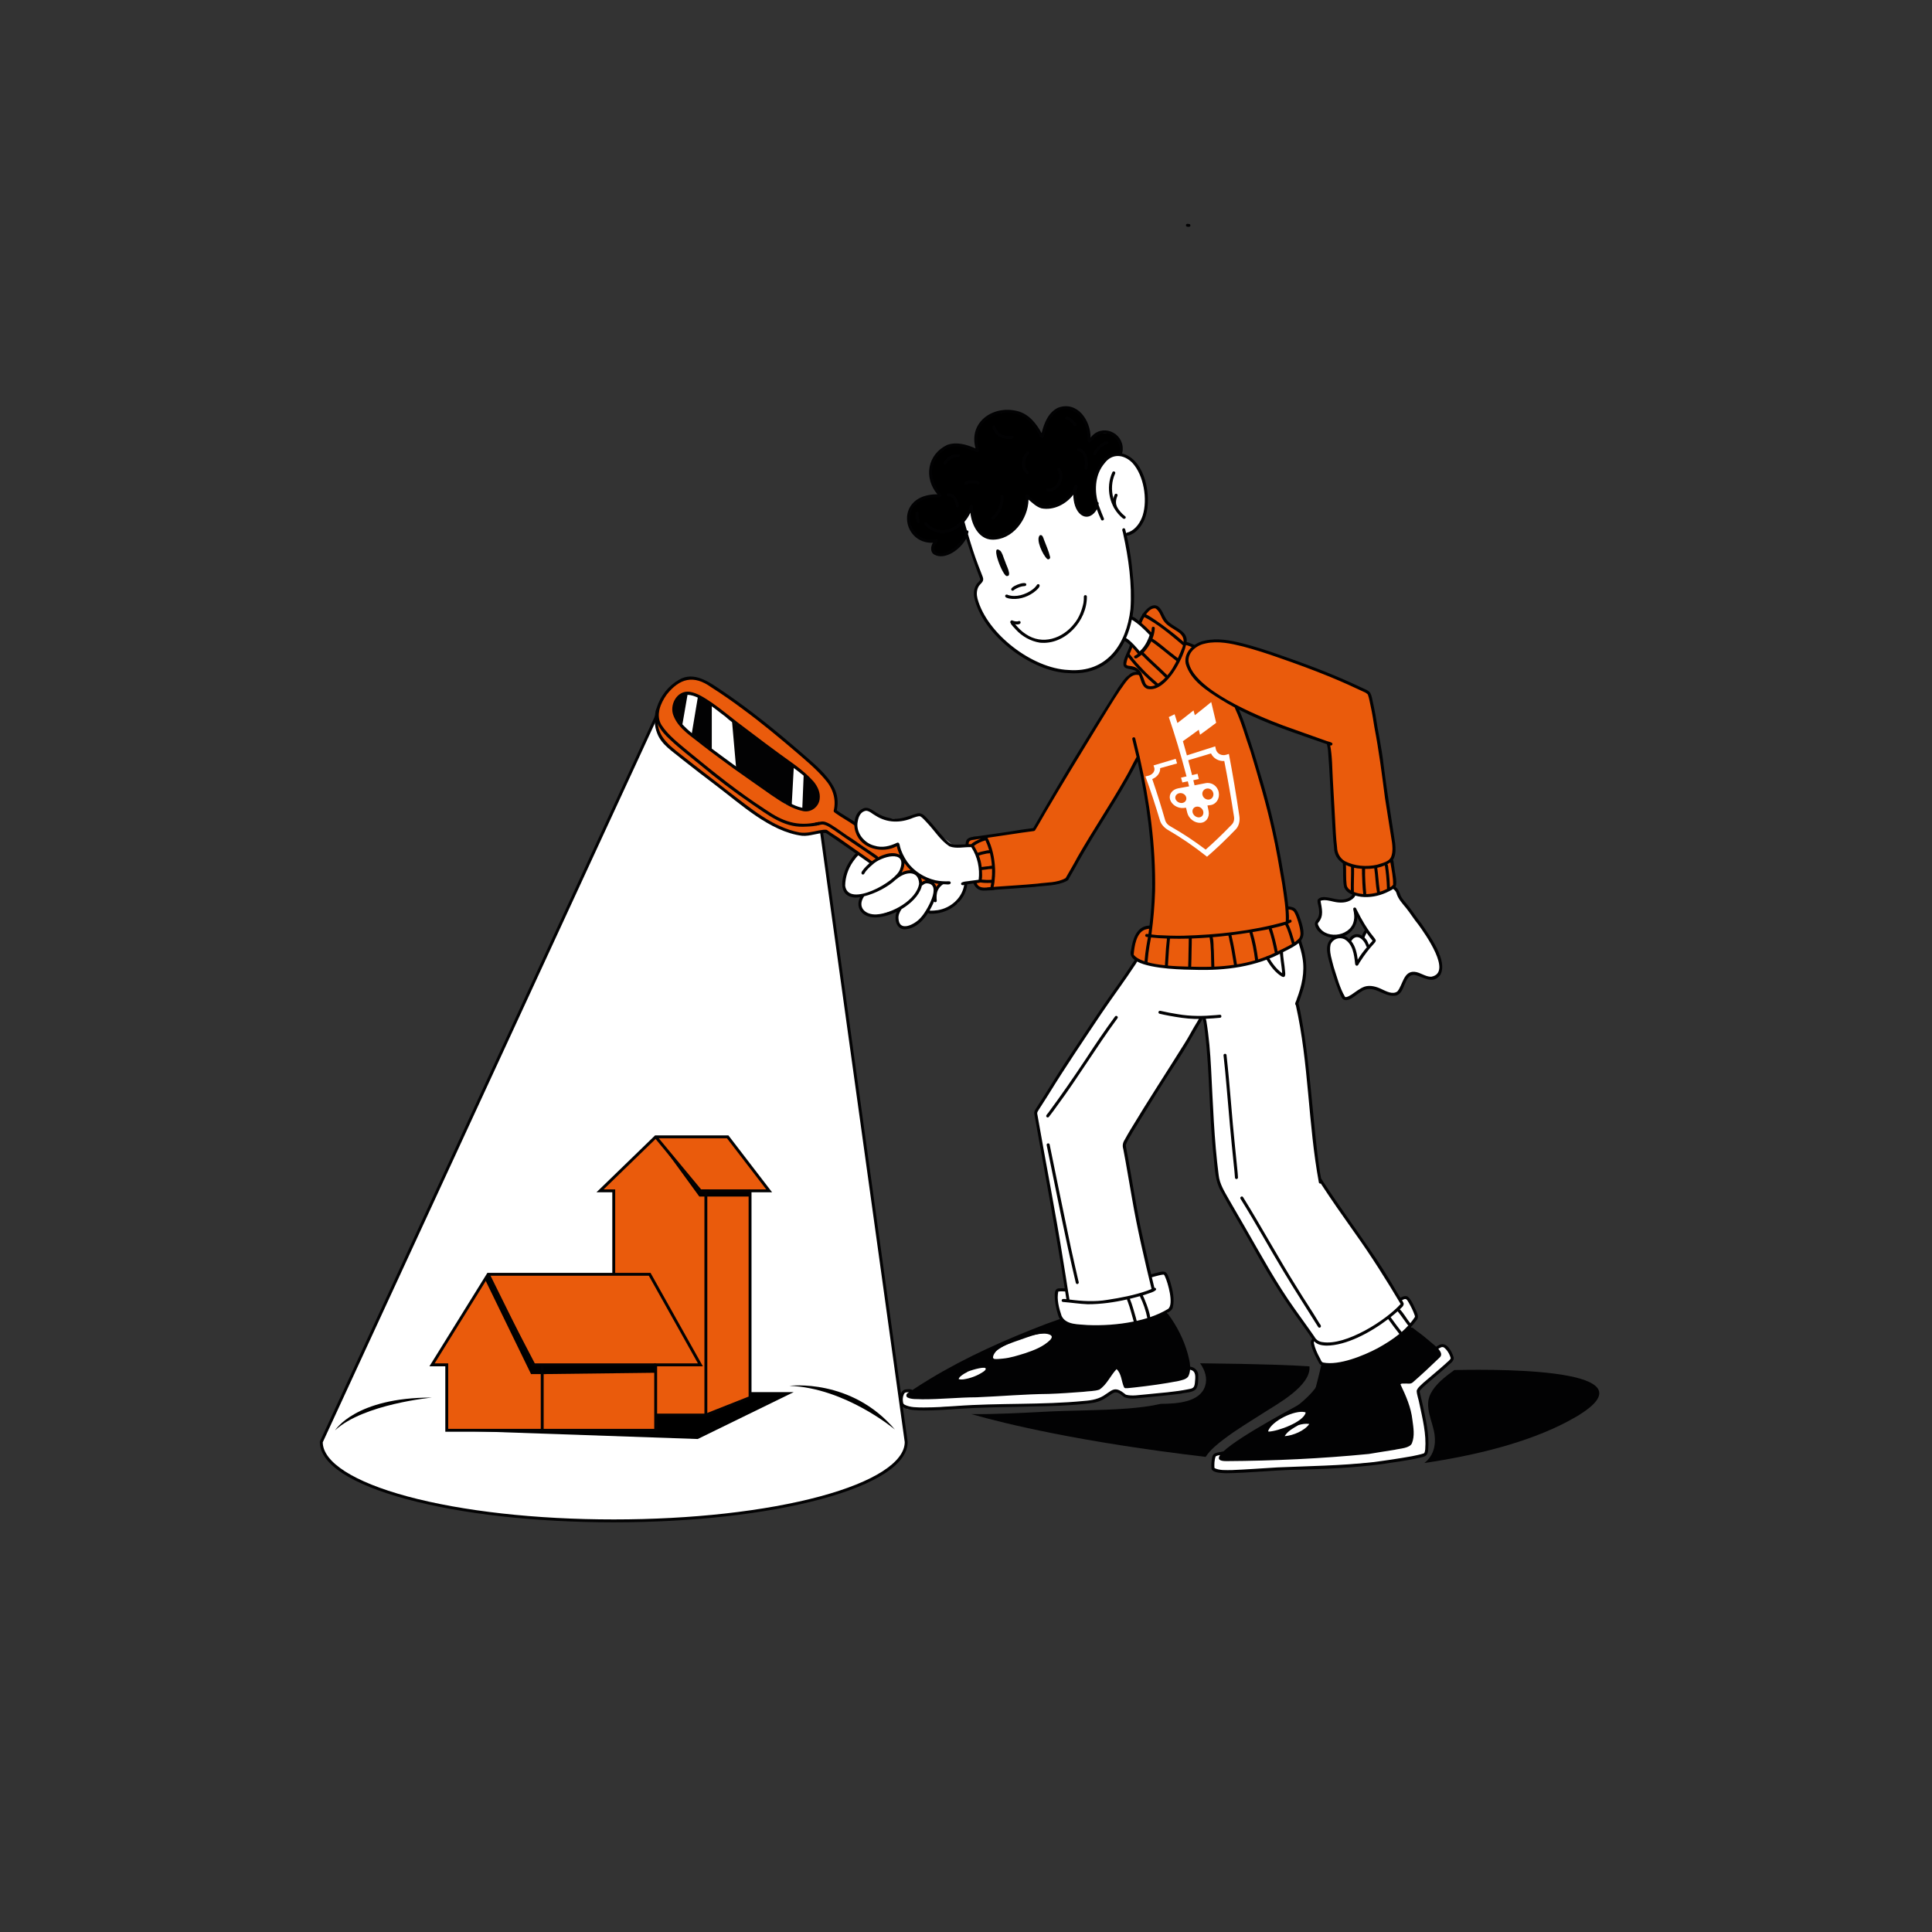 <?xml version="1.0" encoding="UTF-8"?> <!-- Generator: Adobe Illustrator 27.0.0, SVG Export Plug-In . SVG Version: 6.00 Build 0) --> <svg xmlns="http://www.w3.org/2000/svg" xmlns:xlink="http://www.w3.org/1999/xlink" x="0px" y="0px" viewBox="0 0 1000 1000" style="enable-background:new 0 0 1000 1000;" xml:space="preserve"><rect x="0" y="0" width="1000" height="1000" fill="#333333" stroke="none"/> <style type="text/css"> .st0{fill:#FFFFFF;} .st1{fill:#EA5B0C;} .st2{fill:#020203;} .st3{fill:none;stroke:#020203;stroke-width:1.5;stroke-miterlimit:10;} </style> <g id="Слой_6"> <g> <polygon class="st0" points="635.29,751.9 631.43,752.37 628.55,753.22 627.57,758.58 629.45,760.97 636.79,761.88 660.98,760.47 690.63,758.87 723.48,755.85 737.59,752.94 738.63,748.98 738.16,740.13 734.11,719.9 739.29,714.44 751.34,703.71 750.89,700.14 747.19,696.37 742.21,698.16 729.88,686.39 733.36,681.12 728.46,671.81 724.53,672.38 715.57,657.88 683.1,610.91 677.83,568 675.01,540.51 671.15,519.05 672.56,515.1 675.01,505.69 675.57,498.35 673.11,487.7 665.04,491.55 658.48,494.4 641.12,500 626.97,501.1 610.35,500.92 592.84,498.62 587.95,496.6 579.48,509.74 553.03,548.7 536.09,575.71 538.07,587.76 543.71,618.54 545.78,630.87 552.09,667.67 547.48,667.85 547.01,673.31 549.45,684.32 538.07,687.9 501.17,703.71 471.71,720.56 469.05,719.71 466.63,722.25 466.63,726.21 469.53,729.3 502.02,727.62 540.7,727.34 561.6,725.83 568.47,724.51 576.47,720.09 580.7,720.75 583.43,722.91 594.63,722.35 617.41,719.15 618.68,717.27 619.57,711.62 618.07,708.66 613.55,707.95 603.48,681.74 604.89,677.92 605.91,676.79 606.68,672.75 603.57,660.14 602.72,659.19 595.29,660.51 586.63,620.04 581.83,592.28 604.04,555.29 622.02,526.77 623.71,526.77 624.28,534.3 626.54,565.45 627.67,583.52 628.51,595.01 629.92,608.65 632.65,617.03 643.48,635.01 658.63,661.36 672.18,682.07 680.05,693.17 679.15,694.89 683.19,705.03 689.03,712.18 670.11,729.85 646.68,742.77 "></polygon> </g> <g> <path class="st0" d="M745,494.04l-10.18-15.74l-10.66-14.19l-1.84-4.01l-1.25-0.79l-5.69,2.54l-8.9,1.98l-4.91-0.71l-3.88,2.47 l-5.29,0.78l-6.21-0.99l-3.53,0.99l1.2,5.01l-1.2,4.02l-1.34,2.68c0,0,1.06,4.87,7.13,6.25h3.39l-0.92,1.24l-1.84,1.69l-1.34,2.47 l1.84,10.26l5.65,16.1l3.04,0.67l7.99-5.36l5.21-0.21l6.56,2.61l4.02,0.64l2.4-0.99l3.95-8.19l3.11-1.41l3.81,0.85l4.38,1.55 l4.09-0.78l2.26-3.88L745,494.04z M705.8,483.05c-0.14,0.86-0.78,1.63-1.9,1.63c-0.48,0-0.86-0.15-1.16-0.38 c-0.18,0.05-0.38,0.09-0.6,0.09c-0.19,0-0.36-0.03-0.52-0.07c-0.29,0.35-0.73,0.58-1.3,0.62c-0.32,0.46-0.83,0.79-1.56,0.79 c-0.01,0-0.02,0-0.02,0c-0.28,0.17-0.62,0.28-1.03,0.28c-2.58,0-2.57-4,0-4c0.01,0,0.02,0,0.04,0c0.24-0.15,0.53-0.25,0.87-0.27 c0.32-0.46,0.83-0.79,1.56-0.79c0.05,0,0.09,0.01,0.14,0.01c-0.1-0.83,0.25-1.73,1.06-2.1c-0.07-0.13-0.13-0.25-0.17-0.39 c-0.02-0.16-0.04-0.33-0.07-0.49c-0.69-1.18-0.14-3.1,1.64-3.1c1.17,0,1.8,0.82,1.91,1.72c0.25,0.25,0.42,0.54,0.51,0.88 c0.02,0.18,0.05,0.35,0.07,0.53c0.01,0.19-0.03,0.37-0.09,0.55c0.18,0.27,0.27,0.58,0.3,0.91 C706.96,480.03,707.06,482.25,705.8,483.05z"></path> </g> <g> <path class="st0" d="M498.44,268.56l2.54,10.59l7.15,20.24l-2.07,2.97l-1.51,4.65l3.58,10.35l6.49,9.32l8.75,8.56l11.3,7.06 l11.22,4.44l11.37,1.02c0,0,10.22-0.98,13.65-4.42l6.21-5.05l4.89-7.47l4.69,4.22l2.84,3.02l4.63-4.61l1.82-4.92l-10.49-9.37 l0.94-11.13l-1.41-15.22l-2.34-15.83l4.22-1.86l5.66-7.81l0.65-9.13l-1.13-9.06l-2.92-6.02l-2.73-4.5l-7.53-3.53l-33.02,5.22 l-35.22,7.98L498.44,268.56z"></path> </g> <g> <path class="st0" d="M503.01,437.5h-9.74l-7.45-5.88l-10.08-10.07l-3.55,1.13l-6.31,1.6l-9.41-1.04l-6.59-4.18h-2.82l-3.3,3.16 l-0.91,5.2l1.86,5.24l5.46,4.85l6.12,1.55l5.93-1.41l2.45-0.7l2.12,7.39l-2.97-1.88l-3.86,0.19l-5.34,2.07l-3.6,2.06l-7.25-4.79 l-2.73,3.53l-3.95,8.51v6.02l2.54,2.63l3.88,0.94h3.08l-1.6,4.14c0,0,0.09,6.59,8.28,6.4l11.78-3.67l-1.14,4.42l1.14,3.48 l3.09,2.07l5.18-1.6l6.68-7.51l2.26,0.73l7.06-1.41l6.52-3.27l3.37-6.52l0.8-3.67l6.74-1.56l0.79-2.66v-5.1L503.01,437.5z"></path> </g> <g> <path class="st1" d="M467.68,445.96c0.62,0.5,1.25,1.01,1.8,1.59c1.05,1.11,1.84,2.5,3.1,3.38c-0.19,0.23-0.53,0.27-0.83,0.27 c-0.94,0.02-4.71,0.6-5.03-0.11c-0.26-0.58,0.34-1.6,0.49-2.14C467.48,447.97,467.34,446.91,467.68,445.96z"></path> </g> <g> <path class="st1" d="M476.86,457.12c0.98-0.36,1.96-0.77,2.91-1.21c0.16-0.07,0.34-0.18,0.33-0.35c-0.01-0.12-0.11-0.21-0.21-0.29 c-0.58-0.43-3.09-2.15-3.84-1.72C475.48,453.87,476.75,456.48,476.86,457.12z"></path> </g> <g> <path class="st1" d="M486.98,457.26c0,0.19-0.14,0.34-0.28,0.47c-0.34,0.32-2.03,2.35-2.49,2.23c-0.34-0.09-0.63-1.84-0.58-2.25 C483.77,456.27,486.97,456.46,486.98,457.26z"></path> </g> <g> <path class="st1" d="M466.77,444.32c0,0-5.88-5.11-15.77,2.44l-24.2-16.63c0,0-10.81,3.46-17.97,0.45l-12.42-6.21l-17.79-12.52 l-32.94-25.6c0,0-7.34-5.25-5.88-15.56c0,0-0.33-8.53,9.36-16.53c0,0,4.61-6.02,15.44-1.51l15.91,10.35l22.02,17.22l16.56,13.93 c0,0,12.06,10.16,12.48,15.06l1.55,6.31l-0.85,3.67l2.35,2.35l8.41,4.71c0,0-0.51,7.33,4.57,9.97c0,0,7.15,6.12,17.04,0.71 L466.77,444.32z"></path> </g> </g> <g id="Слой_7"> <g> <path class="st0" d="M349.57,363.85c0,0-2.87,4.33,1.58,9.98l14.96,12.8l26.45,18.92l14.26,10.79l8.42,2.71l4.8-0.67l2.67-3.05 l0.53-3.86l-2.73-6.59l-9.6-8.56l-47.81-35.29C363.1,361.03,353.92,354.16,349.57,363.85z"></path> </g> <g> <polygon class="st2" points="358.05,379.73 361.35,359.98 368.42,364.95 368.42,388.28 "></polygon> </g> <g> <path class="st2" d="M356.02,358.69l-2.91,16.82l-4.3-6.47C348.82,369.04,348.65,359.64,356.02,358.69z"></path> </g> <g> <polygon class="st2" points="378.91,373.55 380.99,397.27 409.75,417.28 410.91,396.32 "></polygon> </g> <g> <path class="st2" d="M415.99,400.85l-0.75,18.2c0,0,4.69,1.23,7.47-3.72S419.18,402.75,415.99,400.85z"></path> </g> <g> <path class="st0" d="M425.22,430.58l43.83,315.79c0,0,3.97,11.7-32.49,25.27c0,0-26.77,8.17-46.57,10.6c0,0-48.91,6.21-85.33,4.8 c0,0-55.01-1.56-81.04-8.69c0,0-56.19-10.83-57.32-31.99l173.51-375.68l0.42,7.24c0,0,0.28,6.07,16.52,16.94l20.75,15.95 l17.41,12.49l13.51,6.99C408.42,430.3,414.35,433.83,425.22,430.58z"></path> </g> </g> <g id="Слой_4"> <g> <path class="st1" d="M504.14,456.76l3.03,3.19h7.48l27.18-1.86l9.6-2.64l3.88-6.09l12.21-20.61l11.93-19.65l9.39-16.28l1.84,5.29 l5.08,31.34l1.48,23.93l-0.71,21.46l-0.71,4.94l-3.25,0.91l-4.23,2.9l-2.05,7.55l0.5,4.31l2.61,1.69l9.58,2.49l12.94,1.47h16.13 l16.83-1.94l18-6.32l9.88-5.93l1.13-4.03l-3.11-10.86l-2.02-1.55l-2.43-0.92l-4.45-24.92l-7.34-33.46l-5.15-18.35l-9.04-26.4 l14.19,5.86l12.92,5.22l19.91,7.41l1.27,7.69l1.13,24.64l0.56,15.25l1.48,9.74l4.16,4.13v9.76c0,0-0.21,5.79,5.58,7l8.82,0.35 l11.22-4.73l0.42-3.98l-2.05-10l2.05-5.44l-4.14-23.44l-8.36-56.65l-14.19-6.95l-31.48-12l-27.74-8.33c0,0-14.33-1.55-17.86,2.47 l-4.93-1.53l-0.69-3.98l-7.51-5.85l-3.74-5.15l-3.32-4.02l-2.4,0.49l-5.72,8.05l6.42,6.48l-3.82,7.77l-2.81,1.58l-4.16-4.43 l-1.48,4.43l-2.12,5.86l3.46,1.59l3.48,1.62l-0.58,0.71l-4.16,1.2l-10.32,15.32l-10.59,18.21l-14.68,23.65l-13.34,22.59 l-33.32,5.11l-1.55,3.15l2.61,0.21l3.66,7.68l1.01,6.65l-0.44,3.62L504.14,456.76z"></path> </g> <g> <polygon class="st1" points="223.62,706.44 252.7,659.57 317.67,659.57 317.67,616.37 310.58,616.37 339.38,588.42 376.65,588.42 398.11,616.37 387.95,616.65 388.23,723.38 365.36,732.42 339.38,732.42 339.38,740.32 231.24,740.32 231.24,706.44 "></polygon> </g> <g> <polygon points="580.09,235.05 580.09,230.58 577.55,225.78 575.15,224.28 567.76,224.28 564.18,228.04 562.25,220.23 559.24,214.63 553.55,210.87 546.87,211.81 543.57,215.15 539.71,225.08 534.44,219.01 528.7,214.16 522.87,212.84 512.84,214.63 508,218.63 505.03,224.23 506.07,232.84 501.74,231.38 493.03,230.16 485.64,234.02 482.54,239.76 481.36,246.02 484.7,253.88 486.35,256.42 477.41,257.97 471.57,262.35 470.25,268.51 471.34,273.22 476.04,278.54 480.84,280.51 484.09,280.04 482.54,282.87 484.28,286.77 488.84,287.2 493.92,284.47 500.37,276.98 498.44,269.78 502.58,263.05 504.75,271.67 508.51,277.17 516,278.58 524.47,274.07 530.25,266.44 531.76,257.22 538.35,262.3 547.62,261.64 553.88,257.22 556.51,252.75 557.27,262.21 561.27,267.01 565.12,265.93 568.18,261.17 566.58,253.08 567.57,244.65 571.95,237.48 577.74,235.05 "></polygon> </g> <g> <path class="st2" d="M752.78,709.13c-4.85,3.46-9.77,7.31-12.29,12.23c-3.53,6.87,1.13,14.3,2.06,21.32 c0.74,5.61-0.73,11.11-5.36,14.58c26.49-3.93,53.33-10.5,74.01-21.39C862.64,708.79,780.46,708.52,752.78,709.13z"></path> </g> <g> <path class="st2" d="M677.77,707.22c-8.08-0.54-24.42-1.25-56.59-1.59c2.54,3.65,3.9,7.7,2.57,11.83 c-2.65,8.26-14.21,9.13-22.9,9.17c-5.79,1.32-11.75,2-17.66,2.44c-14.16,1.04-28.42,0.91-42.6,1.64 c-12.59,0.64-25.18,1.34-37.77,1.24c17.41,4.98,56.22,14.45,121.22,22.13c2.37-3.65,6-6.56,9.39-9.14 c6.6-5.02,13.76-9.27,20.73-13.75C660.64,727.01,678.79,717.28,677.77,707.22z"></path> </g> <g> <path class="st2" d="M685.01,707.9c-0.11,8.92-9.44,16.88-16.91,22.3l15.61-7.09l1.55-15.16 C685.27,707.94,685.19,707.93,685.01,707.9z"></path> </g> </g> <g id="Слой_8"> <g> <polygon points="280.65,711.24 280.65,706.44 339.38,706.44 339.38,710.54 "></polygon> </g> <g> <polygon points="251.04,662.24 274.87,711.24 282.35,711.22 280.65,706.44 277.13,706.3 252.7,659.57 "></polygon> </g> <g> <rect x="365.36" y="616.37" width="22.87" height="2.96"></rect> </g> <g> <polygon points="339.89,589.03 361.97,619.34 365.36,619.34 365.36,616.37 363.38,616.65 339.89,589.03 "></polygon> </g> <g> <polygon points="231.24,740.32 361.14,744.83 410.82,720.56 388.23,720.56 388.23,723.67 365.36,732.14 339.38,732.42 339.1,740.04 "></polygon> </g> <g> <path d="M408.62,717.3c0,0,32-4.09,54.59,22.64C463.2,739.94,437.61,718.37,408.62,717.3z"></path> </g> <g> <path d="M173.45,740.32c0,0,10.35-17.04,50.16-16.94C223.62,723.38,188.14,726.68,173.45,740.32z"></path> </g> </g> <g id="Слой_3"> <g> <path class="st2" d="M317.67,787.94c-40.5,0-78.58-4.25-107.23-11.98c-28.95-7.81-44.89-18.31-44.89-29.59v-0.17l0.07-0.15 l173.51-375.68l1.36,0.63L167.05,746.54c0.16,10.33,16.1,20.51,43.78,27.98c28.53,7.69,66.47,11.93,106.84,11.93 s78.31-4.24,106.84-11.93c27.78-7.49,43.73-17.73,43.78-28.09l-43.82-315.74l1.49-0.21l43.84,315.84v0.05 c0,11.27-15.94,21.78-44.89,29.59C396.25,783.69,358.17,787.94,317.67,787.94z"></path> </g> <g> <path class="st2" d="M340.13,741.07H230.49v-33.88h-8.22l30.01-48.37h84.43l27.1,48.37h-23.68V741.07z M231.99,739.57h106.64 v-33.88h22.62l-25.42-45.37h-82.72l-28.15,45.37h7.03V739.57z"></path> </g> <g> <path class="st3" d="M252.7,659.57"></path> </g> <g> <polygon class="st2" points="339.38,707.19 275.39,707.19 252.03,659.9 253.37,659.24 276.32,705.69 339.38,705.69 "></polygon> </g> <g> <polygon class="st2" points="365.5,733.17 339.38,733.17 339.38,731.67 365.22,731.67 387.48,722.87 387.48,615.62 396.59,615.62 376.28,589.17 339.69,589.17 312.43,615.62 318.42,615.62 318.42,659.57 316.92,659.57 316.92,617.12 308.73,617.12 339.08,587.67 377.02,587.67 399.63,617.12 388.98,617.12 388.98,723.89 "></polygon> </g> <g> <path class="st3" d="M317.67,732.42"></path> </g> <g> <path class="st3" d="M388.23,616.37"></path> </g> <g> <rect x="362.54" y="615.62" class="st2" width="25.69" height="1.5"></rect> </g> <g> <polygon class="st2" points="367.27,617.12 362.18,617.12 338.81,588.9 339.96,587.94 362.89,615.62 367.27,615.62 "></polygon> </g> <g> <rect x="364.61" y="616.37" class="st2" width="1.5" height="116.05"></rect> </g> <g> <rect x="279.9" y="706.44" class="st2" width="1.5" height="33.88"></rect> </g> </g> <g id="Слой_2"> <g> <path class="st2" d="M543.55,288.34c0.15,0.94-1.05,1.61-1.69,0.81c-1.97-1.77-6-10.02-3.6-12.12c1.27-0.46,1.75,1.26,2.04,2.16 C541.43,282.22,542.82,285.22,543.55,288.34z"></path> </g> <g> <path class="st2" d="M520.34,290.85c0.33,1.39,3.77,7.62,0.73,7.3c-2.05,0.07-8.57-16.81-3.64-13.27 c0.82,0.41,1.03,1.43,1.48,2.16C519.34,288.33,519.84,289.6,520.34,290.85z"></path> </g> <g> <path class="st2" d="M531.21,302.53c0.01,0.42-0.33,0.79-0.76,0.8c-1.93,0.1-3.8,0.83-5.37,1.86c-0.38,0.35-0.85,0.81-1.39,0.42 C521.49,303.97,531.28,300.22,531.21,302.53z"></path> </g> <g> <path class="st2" d="M537.84,302.5c1.26,1.2-2.13,3.58-3.02,4.29c-3.6,2.51-8.21,3.82-12.56,2.99c-0.7-0.24-1.88-0.35-2-1.25 c-0.01-0.75,0.86-1.02,1.39-0.59c4.25,1.43,9.16-0.2,12.63-2.69c0.95-0.71,1.85-1.56,2.47-2.56 C536.97,302.32,537.5,302.26,537.84,302.5z"></path> </g> <g> <path class="st2" d="M582.18,267.07c1.24,0.68-0.04,2.15-1.07,1.16c-6.85-5.5-9.02-15.83-5.36-23.74 c0.38-0.94,1.82-0.42,1.47,0.55c-1.87,4-2.13,8.69-0.93,12.95c0.43,1.54,1.04,3.02,1.85,4.39 C579.18,264.17,580.53,265.77,582.18,267.07z"></path> </g> <g> <path class="st2" d="M578.04,255.63c0.38,0.2,0.52,0.68,0.33,1.06c-0.34,0.68-0.54,1.49-0.67,2.23c-0.16,1.06-0.07,2.14,0.32,3.12 c0.07,0.11,0.11,0.23,0.11,0.35c0.04,0.66-0.87,1.18-1.39,0.56c-0.79-1.51-0.85-3.29-0.46-4.95c0.16-0.71,0.4-1.39,0.7-2.03 C577.18,255.57,577.67,255.44,578.04,255.63z"></path> </g> <g> <path class="st2" d="M562.56,308.78c0.16,12.6-11.38,25.25-24.38,23.86c-4.7-0.75-9.14-3.23-12.34-6.73 c-0.47-0.66-2.67-2.52-2.79-3.62c-0.04-0.32,0.1-0.58,0.51-0.73c0.36-0.1,0.74,0.06,0.94,0.38c0.32,0.41,0.65,0.82,0.98,1.22 c1.59,1.92,3.35,3.7,5.46,5.04c8.59,5.89,19.08,2.33,25.09-5.42c2.54-3.07,3.97-6.9,4.77-10.73c0.16-1.06,0.24-2.14,0.2-3.21 c-0.02-0.42,0.33-0.79,0.76-0.8C562.19,308,562.55,308.35,562.56,308.78z"></path> </g> <g> <path class="st2" d="M528.21,321.86c0.41,1.39-1.67,1.45-2.58,1.31c-0.05-0.01-0.1-0.02-0.15-0.02c-0.82-0.12-1.73-0.22-2.36-0.77 c-0.03-0.03-0.05-0.07-0.07-0.1c-0.43-0.66,0.44-1.5,1.09-1.07c0,0,0,0,0,0c0.82,0.36,1.78,0.49,2.65,0.42 C527.28,321.39,527.94,321.27,528.21,321.86z"></path> </g> <g> <path class="st2" d="M752.38,702.44c0.51,2.3-2.41,3.65-3.71,5.15c-3.99,3.52-8.17,6.84-12.1,10.44c-0.6,0.79-1.74,1.41-1.74,2.36 c0.42,2.14,1.06,4.26,1.49,6.41c1.63,7.77,3.6,15.7,2.91,23.69c-0.22,3.07-1.61,3.47-4.34,4.01c-6.52,1.57-13.25,2.3-19.82,3.36 c-14.81,1.93-29.8,2.56-44.72,2.87c-11.94,0.31-23.83,1.67-35.77,1.81c-2.1-0.15-6.51-0.02-7.5-2.19 c-0.24-1.96-0.02-3.95,0.32-5.89c0.25-2.16,1.96-2.5,3.79-2.81c0.51,0,1.38-0.34,2.1-0.44c8.79-8.27,38.77-23.83,40.79-25.13 c3.15-1.8,6.37-3.09,6.75-7.12c0.52-2.07,1.04-4.11,1.55-6.11c0.52-2.11,1.08-4.17,1.51-6.29c-0.44-0.22-0.82-0.53-1.08-0.99 c-1.52-2.76-3.12-5.74-3.95-8.75c-0.28-0.93-0.58-2.03-0.18-2.97c0.13-0.26,0.32-0.56,0.55-0.82c-0.64-0.86-1.29-1.89-2.12-3.1 c-2.09-3-4.24-5.94-6.37-8.9c-8.44-11.77-15.95-24.16-22.92-36.84c-5.24-9.24-10.84-18.39-15.91-27.71 c-2.96-5.18-3.1-11.27-3.67-17.05c-2.41-21.49-1.94-43.2-4.5-64.67c-0.26-1.95-0.41-3.92-0.81-5.83c-0.05-0.49-0.37-1.06-0.4-1.54 c-0.09,0-0.18,0.01-0.28,0c-0.16,1.16-1.75,2.96-2.05,3.71c-3.37,5.86-6.69,11.71-10.38,17.35 c-8.12,12.25-15.76,24.83-23.46,37.33c-1.23,2.29-2.85,4.45-3.65,6.93c0.29,2.37,0.89,4.72,1.27,7.08 c2.08,11.74,3.97,23.51,6.32,35.19c1.55,7.15,3.18,14.33,4.81,21.46c0.25,1.05,0.49,2.1,0.74,3.14c1.21-0.35,2.42-0.7,3.65-0.97 c4.76-1.46,4.69,0.88,6.15,4.59c1.27,4.37,2.47,9.17,1.36,13.7c-0.45,1.29-1.71,2.06-2.85,2.68c0.74,0.97,1.45,2,2.14,2.98 c4.32,6.42,7.54,13.53,9.2,21.08c0.26,1.2,0.47,2.47,0.52,3.74c2.46,0.29,4.44,2.37,4.2,4.93c-0.02,2.23,0.09,4.83-1.21,6.73 c-1.93,1.91-5.23,1.64-7.74,2.32c-5.92,0.78-12.07,1.33-17.97,1.92c-3.6,0.22-7.86,1.23-11.29-0.06 c-1.52-1.04-3.14-2.89-5.16-2.46c-1.63,0.61-2.94,1.9-4.46,2.73c-2.56,1.83-5.61,2.6-8.71,2.92c-9.68,1.16-19.43,1.43-29.16,1.57 c-9.93,0.32-19.88,0.31-29.81,0.77c-9.78,0.37-19.55,1.54-29.35,1.27c-4.99-0.3-10.84-0.56-9.47-7.25 c0.3-1.55,1.14-3.51,2.94-3.61c1.02-0.13,2.53-0.33,3.42,0.32c2.93-1.92,5.88-3.83,8.89-5.63c19.04-11.54,39.43-20.54,60.18-28.52 c2.48-0.92,4.84-1.73,7.26-2.59c-0.38-0.59-0.68-1.25-0.9-2c-1.11-3.58-1.85-7.37-1.75-11.12c0.13-1.83,0.83-2.94,2.82-2.77 c0.79-0.02,1.58-0.03,2.36,0.02c-4.72-30.26-10.48-60.36-15.78-90.52c-0.13-1.09,0.58-2.01,1.11-2.9 c1.88-2.96,3.82-5.88,5.65-8.87c3.93-6.31,7.87-12.59,12.01-18.76c7.42-11.08,14.65-22.29,22.38-33.15 c3.76-5.13,7.36-10.55,10.86-15.77c-1.82-1.34-2.65-3.03-1.89-5.18c0.79-5.4,2.75-12.32,9.27-12.62c0.09-0.03,0.18-0.04,0.27-0.05 c0.83-6.49,1.22-13.05,1.39-19.58c0.17-21.97-2.79-43.9-7.53-65.35c-6.78,13.22-14.89,25.7-22.66,38.35 c-3.42,5.7-6.87,11.37-10.02,17.22c-1,1.71-2,3.42-2.97,5.15c-0.08,0.53-0.55,0.88-1,1.13c-5.18,2.7-11.29,2.32-16.95,3.12 c-6.81,0.49-13.64,1.08-20.46,1.47c-0.13,0.11-0.31,0.18-0.51,0.19c-1.72,0.01-3.22,0.23-4.89,0.22 c-0.13,0.01-0.26,0.01-0.39,0.01c-2.47,0-4.24-1.55-5.16-3.71c-0.04,0.01-0.09,0.02-0.12,0.03c-1.02,0.13-2.05,0.26-3.07,0.43 c-0.99,9.35-10.42,15.81-19.52,15.18c-0.31-0.02-0.56-0.2-0.68-0.46c-2.87,4.5-6.99,8.42-12.4,8.58 c-4.13-0.31-5.28-5.22-4.12-8.57c0.07-0.14,0.15-0.33,0.23-0.54c-4,1.95-8.27,3.07-11.8,2.93c-6.25-0.23-9.84-5.17-7.15-10.49 c-0.99,0.16-1.92,0.24-2.77,0.23c-9.45-0.78-6.69-11.44-3.62-17.2c0.62-1.09,4.29-7.06,5.52-6.16c0.62,0.4,0.33,1.17-0.16,1.54 c-1.08,1.02-1.84,2.17-2.73,3.34c-2.49,3.63-3.95,7.95-3.99,12.35c1.52,11.67,26.61-2.11,28.46-8.72 c3.69-10.26-10.01-6.33-14.14-2.36c-1.63,1.41-3.43,2.94-4.43,4.84c-0.2,0.38-0.64,0.56-1.04,0.38c-1.26-0.81,0.56-2.39,1.09-3.18 c2.89-3.29,6.6-5.95,10.82-7.22c2.74-0.88,5.52-0.81,7.43,0.24c-0.63-1.42-1.13-2.91-1.46-4.44c-7.49,4.04-18.45,1.39-21.28-7.17 c-1.56-3.97-0.63-10.36,3.63-12.25c2.58-1.36,4.86,0.7,6.97,2c2.13,1.4,4.51,2.36,7.01,2.85c4.61,1.26,9.08-0.81,13.42-2.15 c2.88-1.16,4.46,0.72,6.27,2.67c2.96,3.15,5.53,6.65,8.5,9.79c1.55,1.55,3.05,3.37,5.37,3.44c1.89,0.05,3.78-0.07,5.67-0.15 c0.06-0.72,0.2-1.43,0.48-2.11c0.75-1.29,2.18-1.59,3.58-1.8c-0.01-0.03-0.02-0.06-0.02-0.09c0.44-0.03,0.87-0.07,1.31-0.11 c0.01,0,0.01,0,0.02,0c0.05-0.01,0.1-0.02,0.15-0.03c0.09-0.02,0.18-0.02,0.27-0.01c0.13-0.01,0.26-0.03,0.4-0.04 c5.49-0.8,11-1.62,16.49-2.37c3.78-0.66,7.57-1.27,11.39-1.7c0.29-0.02,0.64-0.12,0.99-0.15c14.01-24.48,28.77-48.76,43.92-72.6 c2.36-3.29,5.33-8.37,9.68-8.3c-1.63-1.47-4.17-1.1-6.07-2.11c-2.78-2.13,1.88-8.76,2.45-11.59c0.02-0.05,0.03-0.11,0.04-0.16 c-0.82-0.77-1.7-1.48-2.64-2.11c-5.3,10.79-14.96,17.73-29.11,16.65c-19.46-0.59-45.1-20.21-48.89-39.6 c-0.31-2.1,0.01-4.39,1.17-6.19c0.5-1.06,1.9-1.67,2.02-2.86c-2.63-6.93-5.13-13.88-7.29-20.95c-3.07,5.67-10.86,11.19-16.34,8.36 c-2.38-1.16-2.1-4.28-0.88-6.22c-16.46,0.66-20.05-25.13,2.32-25.1c-7.2-8.55-5.23-20.67,5.06-25.55 c4.87-1.78,10.15-0.18,14.7,1.81c-3.78-13.67,9.09-22.49,21.57-19.34c5.91,1.43,9.84,6.34,12.62,11.44 c1.27-5.18,3.53-10.99,8.75-13.27c9.82-3.39,16.67,6.72,16.58,15.61c5.59-7.47,16.89-2.98,16.66,6.04 c-0.04,0.51-0.09,1.47-0.37,2.13c1.09,0.25,2.19,0.69,3.27,1.32c9.64,5.42,12.38,23.46,8.3,33.03c-1.61,3.55-4.34,7.05-8.24,8.1 c-0.29,0.11-0.63,0.13-0.89,0.01c1.13,4.97,1.99,9.98,2.58,15.05c0.92,8.65,1.96,17.44,0.54,26.08c-0.05,0.3-0.1,0.6-0.15,0.89 c0.97,0.26,2.33,1.37,3.39,2.26c0.31-1.09,1.28-2.49,1.55-3.07c1.79-3.09,6.27-7.5,9.37-3.46c1.93,2.35,2.43,5.7,5.02,7.5 c3.41,2.84,9.41,4.5,8.7,9.91c1.3,0.19,3.24,1.26,4.1,1.48c1.6-1.11,3.45-1.89,5.31-2.23c6.5-1.44,13.07-0.2,19.4,1.39 c6.64,1.69,13.18,3.83,19.64,6.11c12.31,4.25,24.51,8.82,36.39,14.17c2.89,1.3,5.76,2.65,8.63,4c0.13,0.06,0.23,0.15,0.3,0.26 c1.39,0.66,1.81,2.13,2.12,3.53c0.66,2.96,1.3,5.94,1.84,8.92c1.3,8.76,3.31,17.39,4.25,26.2c1.71,13.55,3.95,27.07,5.98,40.56 c0.24,2.74,0.4,5.98-1.15,8.33c0.49,0.99,0.43,3.02,0.68,3.74c0.25,3.26,1.52,6.71,0.8,9.93c-0.07,0.11-0.14,0.21-0.22,0.31v0 c1.55,1.13,2.16,2.98,2.78,4.74c1.08,2.05,2.82,3.69,4.19,5.53c2.26,2.88,4.21,5.98,6.51,8.83c4.21,6.28,13.84,18.92,9.74,26.51 c-3.97,5.13-8.74,0.93-13.37-0.03c-5.75-0.35-4.53,10.04-9.89,10.75c-6.55,0.9-11.35-6.67-18.01-1.84 c-2.52,1.38-6.02,5.43-9.02,3.74c-1.26-1.22-1.66-3.08-2.38-4.63c-1.5-3.8-2.83-7.72-3.96-11.61c-1.12-4.97-4.2-11.79,0.66-15.63 c-3.75-0.44-8.29-2.88-8.92-6.92c-0.23-1.59,1.37-2.58,1.82-4c0.64-1.8,0.38-3.74-0.03-5.56c-0.22-1.08-0.69-2.23-0.3-3.33 c2.16-2.62,7.48-0.3,10.36-0.06c2.63,0.38,5.95-0.06,7.55-2.42c0,0,0,0,0-0.01c-1.88-0.75-3.51-1.94-4.28-3.86 c-0.49-1.97-0.45-4.05-0.53-6.07c-0.05-2.11,0.08-4.23-0.16-6.33c-2.69-1.77-4.53-4.44-4.54-8.27c-0.54-4.57-0.74-9.16-1-13.75 c-0.77-12.21-1.13-24.45-2.14-36.64c-0.08-1-0.37-2-0.54-2.97c-15.36-5.37-31.03-10.4-45.52-17.84c1.72,3.79,3.14,7.72,4.31,11.66 c2.23,6.54,4.39,13.21,6.22,19.79c4.75,15.23,8.51,30.84,11.32,46.51c0.19,1.33,2.73,14.6,3.68,23.85 c0.68-0.06,1.58,0.3,2.14,0.39c1.87,0.47,2.64,2.33,3.35,3.92c2.58,7.01,3.23,10.53,1.14,13.32c0.19,0.39,0.2,0.96,0.35,1.28 c2.96,8.35,3.2,17.58,0.12,25.94c-0.59,1.81-1.2,3.62-1.86,5.41c0.02,0.02,0.03,0.04,0.04,0.06c0.66,2.03,0.93,4.22,1.37,6.32 c2.6,13.63,3.99,27.5,5.33,41.29c1.35,13.23,2.39,26.47,4.39,39.62c0.2,1.07,0.4,2.19,0.62,3.29c0.44,0.42,0.71,1.26,1.07,1.66 c7.73,11.85,16.1,23.26,24.04,34.91c5.15,7.36,9.89,14.99,14.41,22.75c0.46,0.81,0.99,1.59,1.5,2.38 c0.25-0.16,0.53-0.29,0.77-0.38c1.03-0.47,2.1-0.72,3.11-0.15c2.19,2,3.16,5.05,4.47,7.66c0.73,1.6,1.23,3.29-0.12,4.67 c-0.83,1.13-1.74,2.24-2.73,3.33c1.26,0.43,3.18,2.43,3.95,2.78c1.81,1.32,3.55,2.73,5.24,4.19c0.77,0.75,2.42,1.95,3.86,3.29 c0.34-0.28,0.7-0.54,1.1-0.71c0.23-0.15,0.48-0.26,0.66-0.34C748.96,694.43,751.39,699.49,752.38,702.44z M748.17,705.91 c0.89-0.97,2.25-1.7,2.72-2.9c-0.55-2.1-1.77-4.24-3.49-5.55c-0.51-0.31-1.13-0.28-1.65-0.02c-0.03,0.01-0.06,0.03-0.09,0.04 c0,0,0,0,0,0c-0.08,0.08-0.18,0.15-0.31,0.2c-0.02,0-0.04,0.01-0.07,0.02c-0.15,0.09-0.31,0.18-0.47,0.22h0 c-0.11,0.08-0.22,0.16-0.33,0.25c1.37,1.55,2.1,3.16,0.73,4.44c-4.54,4.4-9.18,8.73-13.95,12.89c-1.2,1.1-2.93,0.48-4.39,0.62 c-0.6,0.1-1.69-0.2-1.97,0.46c2.8,5.88,5.47,11.92,6.17,18.45c0.53,3.91,1.27,8.16-0.24,11.94c-1.04,2.68-6.42,2.78-8.94,3.44 c-4.53,0.65-8.91,1.46-13.42,2.16c-24.48,2.4-49.17,3.55-73.74,3.7c-3.89,0.02-4.58-1.19-3.21-3.15c-0.82,0.13-1.63,0.3-2.29,0.72 c-0.71,1.88-0.72,4.1-0.64,6.03c2.68,1.31,5.94,1.02,8.83,1.04c7.95-0.31,15.87-0.93,23.82-1.39c16.3-0.69,32.53-0.89,48.75-2.63 c7.02-0.88,13.98-1.94,20.92-3.17c2.03-0.45,4.11-0.8,6.07-1.46c0.59-0.42,0.56-1.33,0.71-1.98c0.66-8.04-1.37-15.91-3-23.69 c-0.39-2.26-1.3-4.45-1.42-6.73c0.5-1.68,2.16-2.8,3.34-4.02C740.42,712.52,744.39,709.31,748.17,705.91z M740.77,505.56 c11.29-1.99-3.22-22.31-6.67-27.04c-2.23-2.72-4.11-5.8-6.29-8.52c-2.01-2.45-4.26-4.8-5.08-7.95c-0.33-0.81-0.95-1.43-1.63-1.94 c-1.1,0.82-2.46,1.35-3.66,1.96c-4.05,1.79-8.53,2.63-12.95,2.12c-0.97-0.14-2.01-0.33-3.02-0.62c-0.24,0.81-1.06,1.46-1.7,1.96 c-2.75,1.95-6.29,1.92-9.45,1.19c-2.21-0.49-4.6-1.21-6.82-0.49c0.67,4.07,1.89,7.82-1.15,11.35c-0.24,0.19-0.22,0.62-0.2,0.85 c2.84,8,16.47,6.73,18.46-1.37c0.6-2.05,0.32-4.31-0.15-6.31c-0.29-1.19,1.39-1.41,1.59-0.24c12.39,25.08,13.79,8.61,1.58,27.83 c-0.32,0.49-0.46,1.1-0.97,1.43c-0.75,0.37-1.31-0.4-1.27-1.1c-0.48-4.54-1.18-10.13-5.58-12.57c-2.74-1.23-6.03-0.03-7.12,2.82 c-0.83,3.84,0.71,7.77,1.6,11.48c1.74,5.23,3.09,10.9,5.93,15.64l-0.01,0.01c0.02,0,0.04,0.01,0.05,0.02c0,0,0,0,0,0 c1.18,0.18,2.26-0.73,3.24-1.23c2.23-1.47,4.29-3.27,6.85-4.17c2.94-0.9,6.13,0.02,8.81,1.33c2.4,1.09,5.73,2.98,8.15,1.13 c2.85-3.4,3.14-10.63,8.92-10.11C735.22,503.3,737.71,505.58,740.77,505.56z M732.36,681.65c0.09-0.26-0.07-0.65-0.11-0.83 c-0.82-2.41-1.99-4.68-3.21-6.8c-0.81-1.32-1.2-2.17-2.85-1.29c-0.17,0.07-0.34,0.17-0.52,0.26c0.31,0.51,0.6,1.04,0.84,1.58 c0.17,0.66-0.21,1.32-0.61,1.82c-0.44,0.43-0.89,0.87-1.36,1.31c2.07,2.03,3.47,4.86,5.32,7.09c0.03,0.04,0.06,0.09,0.08,0.13 C730.8,683.89,731.61,682.8,732.36,681.65z M728.99,686.01c-0.15-0.04-0.29-0.13-0.4-0.29c-1.75-2.31-3.31-4.76-5.17-7 c-1.13,1.02-2.35,2.04-3.64,3.06c1.86,2.58,3.74,5.16,5.73,7.66C726.74,688.36,727.9,687.22,728.99,686.01z M724.31,690.44 c-0.02-0.01-0.03-0.03-0.04-0.04c-1.99-2.49-3.87-5.08-5.74-7.66c-9.36,7.14-21.9,13.74-31.94,13.75c-3.35-0.11-5-0.82-6.36-2.23 c-0.24,0.29-0.2,0.7-0.14,1.06c0.55,2.62,1.65,4.96,2.89,7.29c0.6,0.84,0.82,2.43,1.93,2.64c8.22,1.63,20.89-3.56,28.18-7.43 C717,695.66,720.86,693.27,724.31,690.44z M721.06,457.98c0.09-3.85-0.77-7.77-1.41-11.61c-0.51,0.35-1.02,0.66-1.56,0.95 c0.56,0.63,0.39,2.2,0.61,2.93c0.2,1.63,0.4,3.45,0.51,5.03c0.08,1.35,0.17,2.69,0.22,4.04 C720.05,458.95,720.6,458.52,721.06,457.98z M720.27,442.79c0.67-2.23,0.49-4.43,0.23-6.67c-1.13-7.71-2.49-15.39-3.64-23.1 c-1.57-12.23-3.13-24.46-5.47-36.58c-0.57-3.69-1.16-7.37-1.96-11.02c-0.44-1.99-0.72-3.87-1.37-5.74 c-0.11-0.29-0.31-0.53-0.59-0.68c-0.23-0.09-0.46-0.25-0.61-0.45c-6.11-2.89-12.28-5.68-18.53-8.25 c-8.66-3.55-17.39-6.75-26.23-9.8c-6.18-2.21-12.44-4.2-18.79-5.89c-6.24-1.56-12.76-2.96-19.16-1.6c-4.5,0.8-9.23,4.3-8.99,9.24 c2.23,14.68,36.07,28.39,49.01,33.27c7.45,2.61,14.86,5.36,22.32,7.95c0.97,0.4,2.13,0.49,2.99,1.09 c0.57,0.63-0.21,1.66-0.97,1.21c0,0,0,0-0.01,0c1.13,5.87,1.02,11.98,1.38,17.94c0.58,9.12,1,18.23,1.53,27.35 c0.13,2.45,0.37,4.93,0.64,7.36c0.05,2.98,1.45,5.76,4.04,7.31c5.1,2.63,11.2,3.06,16.72,1.84 C715.53,446.65,719.5,446.05,720.27,442.79z M717.91,460.11c0-0.02,0-0.04,0-0.06c-0.09-2.32-0.21-4.61-0.44-6.88 c-0.16-1.59-0.35-3.2-0.6-4.77c-0.06-0.14-0.09-0.3-0.11-0.45c-1.25,0.54-2.56,0.94-3.9,1.22c0.53,3.75,0.7,7.56,1.25,11.31 c-0.02,0.35,0.09,0.72,0.16,1.09c0.59-0.18,1.16-0.38,1.72-0.6C716.61,460.69,717.26,460.41,717.91,460.11z M712.78,462 c-0.82-4.09-0.82-8.4-1.46-12.54c-1.57,0.23-3.17,0.32-4.75,0.29c-0.11,4.32,0.22,8.68,0.59,12.98c0.01,0.02,0.01,0.04,0.02,0.06 C709.06,462.76,710.96,462.47,712.78,462z M708.54,489.07c0.63-0.71,1.27-1.42,1.91-2.12c-1.08-1.31-2.08-2.67-3.03-4.07 c-0.17,0.2-0.33,0.4-0.41,0.61c-0.33,0.64-0.57,1.17-0.77,1.79c0.36,0.33,0.71,0.72,1.03,1.15c0.57,0.74,0.89,1.78,1.23,2.56 C708.51,489.01,708.53,489.04,708.54,489.07z M707.55,490.21c-0.15-0.07-0.27-0.18-0.35-0.33c-1.13-3.65-5.07-7.15-7.79-2.79 c2.15,2.64,2.96,6.29,3.36,9.63C704.15,494.41,705.8,492.27,707.55,490.21z M705.09,483.89c0.31-0.57,0.76-1.83,1.39-2.41 c-1.41-2.16-2.7-4.39-3.95-6.66c-0.08,4.16-2.81,8.12-6.7,9.62c0.47,0.15,0.93,0.36,1.33,0.64c0.41,0.26,0.79,0.55,1.14,0.86 c1.74-2.63,4.34-3.02,6.63-1.68C704.98,484.13,705.04,484,705.09,483.89z M705.62,462.75c-0.44-3.58-0.53-7.24-0.66-10.86 c0.1-0.59-0.12-1.53,0.03-2.2c-0.8-0.04-1.6-0.12-2.38-0.22c-0.59-0.09-1.17-0.19-1.75-0.31c0.06,4.15-0.21,8.3-0.09,12.45 c0,0.02,0,0.03,0,0.05C702.3,462.3,703.94,462.64,705.62,462.75z M724.97,674.94c-7.47-12.57-15.28-24.95-23.79-36.85 c-6-8.47-11.9-16.82-17.52-25.49c-0.01,0-0.02,0.01-0.04,0.01c-0.41,0.12-0.85-0.12-0.97-0.53c-5.63-30.36-5.16-61.65-11.94-91.82 c-0.9-0.66,0.39-2.27,0.5-3.16c2.56-6.76,4.24-13.99,2.96-21.21c-0.44-2.73-1.21-5.23-1.98-7.79c-1.7,1.49-4.33,2.89-8.03,4.7 c-13.97,7.66-30.05,9.67-45.78,9.18c-4.39-0.07-22.22-0.19-29.8-4.28c-0.18,0.37-0.38,0.73-0.6,1.06 c-5.71,8.72-11.95,17.07-17.79,25.7c-9.32,13.96-18.76,27.86-27.55,42.15c-1.59,2.58-3.29,5.12-4.9,7.67 c-0.39,0.68-1.01,1.38-0.86,2.21c4.45,25.49,9.48,50.89,13.51,76.45c0.88,5.12,1.63,10.26,2.45,15.39 c0.23,1.44,0.48,2.87,0.71,4.31c6.51,0.86,13.23,1.26,19.7,0.15c6.93-1.06,13.85-2.39,20.48-4.69c0.78-0.28,1.56-0.58,2.32-0.92 c0-0.01,0-0.01-0.01-0.02c-3.75-15.55-7.39-31.07-10.1-46.83c-1.54-8.55-2.89-17.14-4.55-25.68c-0.49-1.58-0.23-3.18,0.67-4.57 c0.97-1.74,1.96-3.53,2.98-5.21c9.09-15.15,18.81-29.93,28.15-44.91c2.25-3.49,4.08-7.29,6.31-10.77 c0.36-0.59,0.72-1.18,1.04-1.79c-0.72,0.01-1.44,0-2.16-0.01c-4.4-0.11-8.76-0.83-13.09-1.61c-1.71-0.33-3.42-0.66-5.1-1.07 c-0.42-0.1-0.66-0.56-0.55-0.96c0.12-0.42,0.55-0.65,0.97-0.55c3.08,0.72,6.03,1.27,9.12,1.75c6.52,1.13,13.01,1.06,19.54,0.48 c0.71-0.07,1.45-0.15,2.16-0.2c0.94,0,1.05,1.42,0.11,1.56c-2.45,0.24-4.93,0.43-7.41,0.53c0.13,0.39,0.2,0.84,0.29,1.17 c1.35,8.1,2,16.31,2.43,24.5c0.97,18.39,1.57,36.88,3.92,55.14c0.49,4.79,3.19,8.87,5.47,12.95c2.68,4.56,5.26,9.17,7.95,13.73 c8.41,14.57,16.46,29.45,26.27,43.14c2.54,3.62,5.18,7.17,7.65,10.71c0.75,1.08,1.52,2.18,2.27,3.26c0.84,1.6,2.36,2.58,4.17,2.76 C696.47,696.65,717.26,683.55,724.97,674.94z M699.2,460.86c-0.09-4.03,0.19-8.07,0.09-12.1c0,0,0-0.01,0-0.01 c-0.92-0.27-1.81-0.61-2.64-1.01c0.2,3.36-0.07,6.75,0.36,10.11c0.04,0.94,0.58,1.71,1.21,2.36 C698.54,460.44,698.87,460.66,699.2,460.86z M677.68,737.04c-1.94-0.28-3.85,0.04-5.65,0.62c-2.56,1.51-5.5,2.98-7.07,5.65 c0.07,0.01,0.14,0.01,0.22,0.02C669.26,743.03,675.35,740.52,677.68,737.04z M675.81,731.14c-0.11-0.09-0.2-0.14-0.31-0.19 c-5.29-1.32-17.33,4.54-19.12,9.78c0.11,0.15,0.15,0.22,0.31,0.26C661.39,740.85,674.78,736.02,675.81,731.14z M672.42,485.68 c1.15-1.59,0.59-3.78,0.3-5.5c-0.46-2.07-1.07-4.09-1.84-6.05c-0.43-0.91-0.75-1.88-1.45-2.6c-0.71-0.59-1.61-0.71-2.47-0.79 c0.19,2.27,0.26,4.2,0.15,5.51c0.22-0.09,0.43-0.18,0.66-0.24c0.66-0.02,1.04,0.89,0.53,1.35c-0.52,0.29-1.06,0.54-1.61,0.77 c1.55,3.02,2.39,6.35,3.39,9.57C670.92,487.1,671.71,486.43,672.42,485.68z M668.78,488.57c-0.05-0.07-0.09-0.14-0.13-0.23 c-1.04-3.22-1.73-6.4-3.3-9.39c-0.04-0.08-0.09-0.17-0.14-0.26c-2.25,0.78-4.64,1.27-6.97,1.83c0.11,0.29,0.2,0.59,0.31,0.86 c1.08,3.64,2.07,7.33,2.74,11.07C663.75,491.17,666.41,490.05,668.78,488.57z M665.53,476.97c0.22-6.48-0.95-12.91-1.85-19.33 c-1.59-9.14-3.08-18.28-5.12-27.3c-3.06-14-7.21-27.84-11.32-41.52c-2.57-7.18-4.49-14.61-7.7-21.51 c-0.15-0.35-0.38-0.73-0.41-1.08c-2.44-1.3-4.84-2.68-7.2-4.14c-7.28-4.57-15.65-9.82-18.22-18.53c-0.66-3.4,0.78-6.45,3.15-8.64 c-0.98-0.39-1.96-0.82-2.99-1.04c-1.89,8.25-10.94,24.79-20.01,22.67c-2.91-1.06-3.14-4.51-4.3-7.08 c-4.52-1.26-7.35,4.54-9.65,7.51c-4.35,6.46-8.26,13.18-12.38,19.78c-8.91,14.53-17.74,29.1-26.38,43.79 c-1.76,2.91-3.33,5.96-5.16,8.83c-0.03,0.08-0.07,0.14-0.12,0.2c-0.14,0.52-0.85,0.62-1.38,0.66c-7.8,0.99-15.57,2.32-23.35,3.4 c2.51,4.91,3.64,10.52,3.91,16c0.1,0.75,0.02,6.71-0.79,9.41c7.6-0.56,15.21-0.96,22.8-1.69c4.84-0.71,10.15-0.37,14.51-2.86 c2.07-3.69,4.28-7.31,6.25-11.06c7.83-13.66,16.65-26.72,24.42-40.42c2.19-3.66,3.95-7.54,6.04-11.25 c-0.7-3.07-1.43-6.13-2.2-9.18c-0.26-0.93,1.23-1.43,1.52-0.41c0.77,3.07,1.5,6.15,2.21,9.24v0c0.09,0.13,0.13,0.29,0.1,0.46 c5.14,22.75,8.36,46.04,7.96,69.38c-0.23,7.4-0.86,14.6-1.83,21.91c0,0.16-0.01,0.34-0.06,0.51c0.99,0.13,1.98,0.26,2.96,0.33 c4.46,0.22,8.9,0.41,13.36,0.32c17.75-0.49,35.71-2.39,52.82-7.22C665.28,477.05,665.4,477.01,665.53,476.97z M659.84,493.19 c-0.01-0.04-0.02-0.09-0.02-0.13c-0.03-0.16-0.04-0.29-0.07-0.44c0,0.02,0,0.03,0,0.05c-0.82-3.94-1.66-7.97-3.07-11.75 c-0.24,0.06-0.47,0.13-0.71,0.19c-2.56,0.48-5.13,0.93-7.7,1.35c1.44,4.6,2.28,9.37,2.92,14.13 C654.13,495.67,657.02,494.54,659.84,493.19z M649.67,497.06c-0.01-0.02-0.01-0.05-0.02-0.08c-0.57-4.78-1.54-9.54-2.88-14.14 c-0.01-0.04-0.03-0.09-0.05-0.13c-3.1,0.5-6.22,0.95-9.33,1.34c1.21,4.97,2.01,10.05,2.85,15.07c0,0.02,0.01,0.03,0.01,0.04 C643.43,498.65,646.58,497.96,649.67,497.06z M638.71,499.4c-0.75-4.4-1.4-8.81-2.44-13.16c0.02-0.52-0.33-1.31-0.46-1.99 c-2.71,0.33-5.42,0.62-8.14,0.85c0.65,2.21,0.36,4.77,0.62,7.05c0.12,2.73,0.2,5.46,0.25,8.19 C631.95,500.19,635.35,499.89,638.71,499.4z M626.97,500.4c-0.2-5.1,0.03-10.18-0.89-15.17c-3.07,0.24-6.14,0.43-9.21,0.54 c0.02,1.94-0.08,3.87-0.1,5.81c-0.06,2.9-0.07,5.81-0.2,8.71c0,0.02,0,0.04-0.01,0.07c1.38,0.03,2.6,0.05,3.6,0.08 C622.43,500.48,624.7,500.47,626.97,500.4z M618.47,715.79c0.24-2.75,0.88-6.24-2.5-6.81c-0.1,1.24-0.39,2.44-0.97,3.54 c-1.17,1.53-3.31,1.83-5.07,2.29c-7.53,1.46-15.14,2.49-22.76,3.34c-1.62,0.09-3.17,0.44-4.75,0.37 c-0.24-0.06-0.45-0.22-0.59-0.42c-1.42-3.03-1.28-7.11-3.9-9.44c-3.17,3.32-5.01,8.05-8.92,10.61c-2.56,0.88-5.55,0.73-8.17,1.12 c-6.02,0.45-12.05,0.91-18.08,1.1c-12.45,0.11-24.84,1.25-37.27,1.74c-9.41,0.04-18.78,1.08-28.19,1.03 c-2.53-0.2-5.4,0.23-7.7-0.99c-0.81-0.65-0.52-1.86,0.37-2.3c0.18-0.12,0.35-0.23,0.53-0.35c-0.78,0.02-1.44-0.03-2.12,0.3 c-0.31,0.28-0.42,0.57-0.6,0.9c-0.6,1.34-0.62,2.9-0.31,4.32c0.1,0.43,0.42,0.7,0.75,0.93c3,1.51,6.55,1.38,9.81,1.43 c5.66,0.03,11.3-0.39,16.95-0.76c22-1.64,44.2-0.49,66.16-2.62c4.05-0.29,8.03-1.04,11.3-3.53c1.75-1.03,3.4-2.82,5.61-2.42 c1.83,0.34,3.29,1.62,4.72,2.72c3.31,0.88,6.95,0.08,10.33-0.15c7.34-0.81,14.68-1.18,21.92-2.67 C617.36,718.68,618.21,718.38,618.47,715.79z M615.18,492.77c0.02-2.28,0.15-4.7,0.13-6.95c-3.24,0.09-6.49,0.1-9.74,0.01 c-0.4,3.84-0.71,7.57-0.9,11.42c-0.04,0.84-0.11,1.69-0.14,2.54c3.69,0.33,7.38,0.46,10.48,0.54c-0.01-0.03-0.01-0.06-0.01-0.09 C615.12,497.75,615.14,495.26,615.18,492.77z M612,335.15c3.13-8.59-5.79-8.28-9.58-13.66c-1.6-2.11-1.99-5.1-4.33-6.58 c-3.33-0.53-6.18,4.72-7.18,7.36c-0.02,0.07-0.04,0.14-0.09,0.2c0.01,0.01,0.02,0.02,0.03,0.02c1.77,1.54,3.45,3.1,5.03,4.81 c0.16-0.73,0.25-1.45,0.27-2.14c0.02-1.02,1.56-1.02,1.57,0c-0.23,5.4-3.38,10.54-7.27,14.12c-0.87,0.51-2.58,2.37-3.4,1.07 c-0.28-0.67,0.35-1.05,0.89-1.25c0.34-0.21,0.68-0.44,1.01-0.69c-0.01-0.01-0.02-0.02-0.02-0.02c-0.92-1.17-1.86-2.3-2.87-3.35 c-0.93,2.93-2.74,5.63-3.12,8.73c0.06,0.61,0.77,0.73,1.27,0.84c3.6,0.3,5.26,1.55,6.4,3.55c0.27,0.17,0.37,0.42,0.35,0.68 c0.61,1.26,1.1,2.75,1.74,4.45c0.88,2.5,3.77,2.19,5.68,1.15C605.54,350.54,609.11,342.4,612,335.15z M604.62,677.48 c3.07-2.39-0.1-13.51-1.57-16.63c-0.23-0.41-0.35-1.16-0.94-1.12c-1.46,0.17-2.89,0.54-4.31,0.93c-0.46,0.05-1.07,0.38-1.61,0.46 c0.42,1.82,0.86,3.64,1.32,5.45c0.32-0.04,0.66,0.11,0.81,0.42c0.88,1.43-4.89,2.75-5.9,3.22c-0.31,0.09-0.61,0.18-0.91,0.27 c0.46,0.75,3.55,8.13,3.8,11.27C598.68,680.6,601.83,679.19,604.62,677.48z M603.95,486.6c0.03-0.24,0.03-0.53,0.06-0.81 c-2.75-0.08-5.52-0.26-8.23-0.56c-0.02,0.13-0.05,0.26-0.08,0.38c-0.23,1.26-0.49,2.51-0.69,3.77c-0.44,2.6-0.74,5.02-0.95,7.57 c-0.04,0.32-0.01,0.75-0.09,1.09c2.69,0.75,5.81,1.25,8.99,1.59c0.01-0.29,0.05-0.58,0.06-0.82c0.18-2.6,0.3-5.2,0.49-7.79 C603.63,489.46,603.79,488.07,603.95,486.6z M594.42,483.47c0.17-0.92,0.22-1.85,0.34-2.78c-0.75,0.12-1.48,0.29-2.21,0.51 c-4.46,1.72-5.41,8.73-5.76,12.94c1.13,1.48,3.13,2.59,5.63,3.44c0.01-0.28,0.05-0.57,0.07-0.8c0.18-2.09,0.4-4.19,0.74-6.26 c0.24-1.84,0.66-3.65,0.96-5.48c-0.2-0.02-0.39-0.05-0.58-0.07c-0.45,0-0.88-0.31-0.86-0.8c0-0.4,0.37-0.8,0.79-0.77 C593.84,483.42,594.13,483.44,594.42,483.47z M593.55,332.28c0.57-1.19,1.14-2.36,1.48-3.61c-2.8-2.95-5.73-5.81-9.2-7.92 c-0.7,3.38-1.69,6.58-3,9.52c2.3,1.11,6.48,6.05,7.06,6.84C591.46,335.75,592.63,334.07,593.55,332.28z M591.47,266.75 c2.57-8.28,0.58-20.73-5.37-27.19c-4.36-4.44-10.51-5.06-14.43,0.28c-4.61,5.42-5.3,13.22-3.49,19.97 c0.34,0.13,0.59,0.49,0.46,1.03c-0.02,0.11-0.03,0.23-0.05,0.35c0.07,0.2,0.13,0.4,0.2,0.59c0.8,2.31,1.71,4.38,2.59,6.62 c0.3,0.96-1.22,1.44-1.5,0.46c-0.81-1.7-1.54-3.45-2.15-5.25c-1.57,2.97-4.81,5.13-7.99,2.97c-3.17-2.27-4.15-6.82-4.2-10.53 c-3.73,4.94-10.2,8.25-16.44,7.08c-2.65-0.77-4.68-2.79-6.74-4.54c-0.16,10.05-8.28,21.14-19.03,20.73 c-6.85-0.3-10.46-7.88-11.06-13.93c-0.83,1.73-1.87,3.32-3.07,4.72c0.43,1.47,0.84,2.95,1.26,4.42c0.35-0.05,0.72,0.13,0.84,0.64 c0,0,0,0,0,0c-0.06,0.42-0.15,0.84-0.28,1.27c1.61,5.49,3.33,11.02,5.39,16.33c0.7,1.83,1.43,3.64,2.12,5.47 c0.28,0.72,0.52,1.5,0.27,2.27c-0.44,1.27-1.72,1.99-2.34,3.16c-1.05,1.94-1.02,4.18-0.49,6.26 c4.95,18.17,28.36,36.09,47.08,36.85c19.93,1.57,30-13.4,32.07-31.5c0.88-13.02-0.97-26.32-3.77-39.01 c-0.02-0.9-1.08-2.3,0.07-2.82c0.4-0.12,0.88,0.1,0.98,0.52c0.17,0.67,0.33,1.33,0.49,2c0.33-0.38,1.11-0.41,1.51-0.6 C587.96,273.92,590.35,270.25,591.47,266.75z M593.85,682.23c-0.77-3.84-2.03-7.58-3.76-11.1c-0.04-0.08-0.06-0.15-0.07-0.23 c-1.73,0.49-3.47,0.94-5.22,1.36c0.02,0.02,0.03,0.05,0.04,0.08c1.32,3.12,2.09,6.44,3.08,9.67c0.07,0.51,0.33,1.11,0.43,1.68 C590.22,683.27,592.06,682.79,593.85,682.23z M586.82,684.02c-1.02-3.4-1.82-6.95-3.1-10.31c-0.15-0.33-0.37-0.76-0.36-1.13 c-6.7,1.52-13.55,2.49-20.4,2.49c-4.25-0.17-8.45-0.84-12.69-1.17c-0.4,0-0.75-0.32-0.77-0.73c0.02-1.09,1.34-0.88,2.45-0.7 c-0.2-1.33-0.4-2.66-0.61-3.98c-0.03-0.01-0.06-0.02-0.09-0.04c-1.24-0.06-2.3-0.11-3.49,0.05c-0.88,4.04,0.42,8.76,1.72,12.61 c2.3,4.83,8.92,4.26,13.44,4.73C570.19,686.15,578.73,685.69,586.82,684.02z M579.31,233.92c0.81-2.96-0.51-6.1-2.9-7.93 c-2.47-2.23-6.33-2.25-8.92-0.25c-1.33,0.84-2.02,2.38-3.28,3.24c-0.84,0.32-1.32-0.55-1.27-1.28c-0.17-4.74-1.1-9.73-4.72-13.08 c-2.96-2.88-8.09-3.96-11.5-1.27c-3.18,2.29-4.63,6.14-5.74,9.76c-0.5,1.12-0.22,3-1.41,3.62c-0.31,0.1-0.63-0.02-0.85-0.23 c-0.8-1.12-1.41-2.38-2.16-3.55c-2.14-3.54-5.05-6.91-9.09-8.25c-10.39-3.9-24.04,3.22-21.3,15.47c-0.09,1.1,1.57,3.93-0.26,3.96 c-5.2-2.11-11.79-5-16.98-1.39c-8.53,6.07-8.24,15.46-1.85,23.07c0.52,0.66,0,1.59-0.82,1.52c-1.25,0.03-2.55,0.12-3.75,0.22 c-5.62,0.42-11.61,4.19-11.5,10.37c-0.27,5.04,3.53,9.96,8.34,11.21c1.51,0.4,3.15,0.31,4.67,0.02c0.34-0.09,0.71-0.23,1.04-0.03 c0.71,0.36,0.39,1.24-0.13,1.59c-0.99,1.11-1.72,2.71-1.33,4.19c3.8,4.44,12.28-2.08,14.46-5.86c0.46-0.81,0.98-1.64,1.35-2.49 c-0.5-1.68-0.97-3.36-1.42-5.05c0-0.02-0.01-0.03-0.02-0.05c-5.4,5.24-13.2,6.74-19.45,0.13c-0.63-0.77,0.53-1.78,1.2-1.01 c7.92,8.25,17.9,1.93,21.67-6.93c0.54-0.77,0.23-2.45,1.42-2.45c0.41,0.04,0.76,0.43,0.7,0.84c0.25,4.77,1.2,9.73,4.68,13.25 c4.31,4.77,11.58,1.93,15.72-1.61c3.94-3.64,6.49-9.03,6.89-14.37c0.18-1.05-0.44-2.34,0.08-3.14c0.39-0.43,1.04-0.25,1.36,0.17 c1.15,1.1,2.51,2.24,3.69,3.22c4.39,4.11,11.32,1.97,15.46-1.48c1.96-1.49,3.4-3.42,4.47-5.62c-0.03-0.98,0.85-2.21,1.74-1.16 c0.24,0.38,0.12,0.82-0.04,1.19c-1.03,3.65-0.32,7.69,1.42,11.03c2.85,4.57,6.98,1.79,7.99-2.35c-2.26-8.19-1.87-16.84,4.49-23.51 c2.23-2.33,4.9-3.39,7.67-3.22C579.16,234.27,579.23,234.08,579.31,233.92z M543.63,693.5c0.38-0.49,0.87-1.08,0.75-1.72 l0.01-0.01c-0.09-0.21-0.26-0.38-0.38-0.55c-3.75-2.88-15.61,1.71-20.09,3.02c-0.07,0.18-0.21,0.34-0.4,0.42 c-2.68,1-5.41,2.22-7.49,4.21c-0.91,0.99-2.13,2.53-2.03,3.91c0.14,0.33,0.45,0.58,0.81,0.63c1.41,0.11,2.85-0.08,4.26-0.2 c4.01-0.38,7.68-1.6,11.49-2.77C535.23,698.89,540.07,697.03,543.63,693.5z M513.27,455.36c0.2-1.85,0.28-3.73,0.22-5.61 c-0.79,0.13-1.82,0.02-2.35,0.21c-0.97,0.1-1.94,0.23-2.91,0.35c0.12,1.59,0.19,3.66-0.07,4.97 C509.85,455.46,511.57,455.52,513.27,455.36z M510.95,448.41c0.61,0.05,1.65-0.3,2.46-0.3c-0.15-2.19-0.49-4.37-1.01-6.5 c-0.6,0.19-1.48,0.07-2.01,0.27c-1.25,0.26-2.54,0.52-3.71,1c0.68,1.74,1.16,3.56,1.37,5.43c0.01,0.11,0.03,0.26,0.04,0.45 C509.04,448.64,509.99,448.51,510.95,448.41z M513.06,457c-0.71,0.04-1.52-0.07-1.99,0.01c-1.22,0-2.45-0.04-3.65-0.25 c-0.49,0.2-1.21,0.29-1.9,0.35c0.02,0.06,0.05,0.11,0.08,0.17c0.85,2.19,3.4,2.27,5.39,2.08c0-0.03-0.01-0.06-0.01-0.09 c0.11,0,0.21,0,0.31,0c0.46-0.04,0.93-0.07,1.39-0.11C512.82,458.44,512.95,457.72,513.06,457z M508.73,440.64 c0.68-0.06,2.21-0.62,3.25-0.57c-0.51-1.75-1.15-3.45-1.92-5.1c-2.1,0.58-4.2,1.53-5.92,2.83c0.71,1.17,1.35,2.38,1.92,3.62 C506.97,441.02,508.24,440.77,508.73,440.64z M510.15,708.8c0.98-2.16-7.26,0.39-8.16,0.74c-0.42,0.16-0.84,0.32-1.26,0.5 c-0.07,0.11-0.18,0.21-0.34,0.28c-0.79,0.33-1.58,0.86-2.26,1.32c-0.75,0.58-1.76,1.25-1.91,2.18c0.73,0.22,1.51,0.22,2.27,0.16h0 c3.74-0.51,7.41-1.91,10.49-3.98c0.41-0.32,0.91-0.64,1.13-1.12c0-0.01,0.01-0.02,0.02-0.03c0-0.01,0.01-0.02,0.01-0.02 C510.15,708.82,510.15,708.81,510.15,708.8z M506.56,455.35c0.7-5.84-0.57-11.8-3.74-16.75c-0.04-0.04-0.07-0.09-0.09-0.13 c-3.76-0.13-7.72,0.98-11.3-0.4c-4.54-3-7.52-7.83-11.17-11.79c-1.3-1.3-2.43-2.98-4.1-3.82c-1.15-0.03-2.4,0.48-3.41,0.79 c-6.56,2.83-13.58,2.82-19.68-1.15c-1.53-0.79-2.89-2.27-4.64-2.45c-2.79,0.22-4.04,2.94-4.44,5.38 c-1.26,5.68,3.22,11.42,8.68,12.7c3.97,1.28,7.95,0.23,11.59-1.49c1.05-0.48,1.39,0.73,1.49,1.52c0.64,2.95,2.08,5.64,3.71,8.16 c3.47,4.94,8.88,8.34,14.7,9.71c2.44,0.51,4.72,0.61,7.16,0.53c0.43-0.01,0.78,0.37,0.78,0.78c-0.13,1.43-2.82,0.59-3.82,0.77 c-0.06,0-0.12,0-0.18-0.01c-1.15,0.79-2.11,1.88-2.69,3.15c-0.73,1.7-0.71,3.51-0.55,5.32c0.07,0.87-1.09,1.07-1.45,0.46 c-0.13,0.34-0.26,0.66-0.37,0.97c-0.55,1.23-1.19,2.49-1.91,3.74c0.02,0,0.04,0,0.07,0c1.39,0.06,2.9-0.06,4.19-0.25 c6.68-1.06,12.65-6.28,13.66-13.06c-0.01,0-0.01,0-0.02,0c-0.56,0.16-1.35,0.33-1.55-0.41c-0.42-1.51,3.84-1.41,4.88-1.72 C503.72,455.7,505.15,455.58,506.56,455.35z M507.68,434.14c-0.77,0.11-1.54,0.2-2.31,0.29c-1.37,0.46-3.42-0.02-3.94,1.64 c-0.03,0.29-0.04,0.59-0.06,0.88c0.46-0.01,0.91-0.02,1.37-0.02C503.59,435.92,505.84,434.85,507.68,434.14z M484.61,459.05 c0.34-0.56,0.74-1.07,1.21-1.53c-0.76-0.1-1.52-0.24-2.27-0.41C484.08,457.66,484.42,458.33,484.61,459.05z M476.4,475.17 c2.99-2.99,11.9-18.12,2.97-17.94c-0.71,0.11-1.33,0.53-1.88,0.98c-0.11,0.1-0.22,0.17-0.34,0.19c-0.05,0.27-0.11,0.54-0.2,0.81 c-1.35,4.42-5.48,8.5-10.36,11.39c0,0.02-0.01,0.04-0.02,0.07c-0.9,1.42-1.65,2.94-1.52,4.64 C465.32,482.75,473.5,478.45,476.4,475.17z M477.62,456.21c0.49-0.29,1.03-0.46,1.59-0.54c-0.84-0.36-1.66-0.77-2.46-1.22 c0.25,0.64,0.41,1.32,0.48,2.01C477.35,456.37,477.48,456.29,477.62,456.21z M466.77,451.47c1.45-0.63,3.04-1.06,4.55-1.04 c-1.17-1.13-2.25-2.36-3.19-3.68c0,0.88-0.18,1.86-0.57,2.96C467.37,450.31,467.1,450.89,466.77,451.47z M475.73,457.38 c-0.3-7.28-7.41-6.08-11.5-2.48c-0.12,0.11-0.24,0.18-0.37,0.2c-4.23,4.07-11,7.46-16.59,8.83c-0.02,0.03-0.04,0.07-0.07,0.1 c-3.64,5.5,0.61,9.56,6.41,9.27C461.54,472.94,474.47,465.85,475.73,457.38z"></path> </g> <g> <path class="st2" d="M509.37,704.24c-0.35-0.25-0.42-0.75-0.17-1.09c3.13-5.48,8.16-7.56,13.81-9.54c7.92-2.64,16.25-7,24.75-4.56 c1.02,0.44,0.31,1.94-0.69,1.41c-5.22-1.37-10.47-0.02-15.4,1.72c-4.5,1.59-9.07,3.08-13.41,5.03c-1.98,0.94-3.93,1.87-5.35,3.55 c-0.86,1.07-1.65,2.2-2.46,3.32C510.21,704.42,509.71,704.49,509.37,704.24z"></path> </g> <g> <path class="st2" d="M510.96,703.69c-1.55-0.71,0.4-2.4,0.98-3.19c2.9-3.14,6.71-5.17,10.51-7.01c0.92-0.42,1.56,1.03,0.63,1.43 c-4.12,2.02-8.45,4.24-11.1,8.07C511.83,703.42,511.46,703.81,510.96,703.69z"></path> </g> <g> <path class="st2" d="M562.06,243.08c-0.42-0.06-0.74-0.46-0.67-0.88c0.18-1.14,0.18-2.19,0.13-3.27 c-0.18-2.13-0.98-4.98-3.33-5.49c-0.43,0-0.78-0.35-0.78-0.78c0.04-1.01,1.25-0.84,1.9-0.53c1.46,0.56,2.39,1.97,3.03,3.32 C562.93,236.55,563.99,243.23,562.06,243.08z"></path> </g> <g> <path class="st2" d="M566.31,235.69c-2.21-0.68,3.28-6.13,4.4-6.49c0.87-0.33,2.5-1.64,3.07-0.35c0.12,0.42-0.14,0.84-0.55,0.96 c-2.73,0.77-4.65,3.08-5.99,5.41C567.1,235.58,566.69,235.79,566.31,235.69z"></path> </g> <g> <path class="st2" d="M494.78,262.04c-0.18-2.14-1.33-5.15-3.83-5.14c-1.03,0.12-1.21-1.42-0.21-1.55c3.4-0.29,5.39,3.53,5.6,6.48 C496.47,262.84,494.91,263.05,494.78,262.04z"></path> </g> <g> <path class="st2" d="M521.03,227.15c-3.16-0.13-5.92-2.3-7.14-5.17c-0.33-0.65-0.54-1.73,0.48-1.79c0.52-0.01,0.78,0.46,0.86,0.91 c0.52,1.33,1.44,2.56,2.61,3.38c1.4,0.99,3.14,1.23,4.82,1.12c0.72-0.01,1.87-0.51,2.06,0.53 C524.75,227.58,522.01,227.09,521.03,227.15z"></path> </g> <g> <path class="st2" d="M512.92,268.46c-0.1-0.38,0.09-0.75,0.4-0.91c0.63-0.49,1.08-0.94,1.6-1.5c2.15-2.56,3.01-5.9,2.96-9.17 c0-0.42,0.35-0.78,0.78-0.78c1.87,0.02,0.08,6.63-0.55,7.67C517.85,264.93,513.93,270.81,512.92,268.46z"></path> </g> <g> <path class="st2" d="M499.34,250.57c-0.67-1.03,0.8-1.49,1.55-1.73c1.8-0.62,3.76-0.21,5.54,0.28c0.41,0.11,0.66,0.55,0.55,0.96 c-0.38,1.09-1.66,0.26-2.42,0.19c-1.36-0.28-2.77-0.27-4.02,0.39C500.16,250.92,499.65,250.98,499.34,250.57z"></path> </g> <g> <path class="st2" d="M474.55,270.36c-0.38-1.04-1.5-5.4,0.14-5.55c0.42,0,0.79,0.35,0.78,0.78c-0.06,1.01-0.03,2,0.18,2.99 c0.08,0.72,0.87,1.74-0.07,2.19C475.2,270.93,474.7,270.75,474.55,270.36z"></path> </g> <g> <path class="st2" d="M542.28,254.34c-0.42-0.04-0.73-0.48-0.67-0.88c0.06-0.44,0.46-0.71,0.88-0.67c0.86,0.09,1.75-0.13,2.54-0.46 c2.99-1.71,4.13-5.88,2.49-8.87c-0.67-0.89,0.68-1.88,1.28-0.93C551.71,247.25,548.23,254.97,542.28,254.34z"></path> </g> <g> <path class="st2" d="M531,245.12c-3.04-3.08-2.47-8.12,0.31-11.16c0.27-0.33,0.75-0.41,1.1-0.14c0.81,0.7-0.22,1.46-0.59,2.09 c-1.77,2.39-1.81,5.96,0.32,8.13C533.08,244.79,531.77,246.05,531,245.12z"></path> </g> <g> <path class="st2" d="M555.69,220.22c-0.82-1.04-1.66-2.14-2.78-2.79c-0.31-0.15-0.65-0.23-0.99-0.25c-1-0.12-0.8-1.69,0.21-1.55 c1.66,0.09,2.88,1.35,3.91,2.54c0.45,0.6,1.58,1.47,0.75,2.2C556.46,220.61,555.94,220.56,555.69,220.22z"></path> </g> <g> <path class="st2" d="M488.63,240.37c-0.77-0.64,0.15-1.47,0.53-2.05c1.38-1.92,3.63-3.09,5.98-3.23c0.64,0.01,1.61-0.04,1.63,0.83 c0,0.43-0.36,0.78-0.78,0.78c-1.98-0.2-3.99,0.66-5.25,2.16C490.13,239.43,489.69,241.04,488.63,240.37z"></path> </g> <g> <path class="st2" d="M663.47,505.45c-3.44-2.05-5.84-5.41-7.92-8.75c-0.2-0.33-0.49-0.69-0.39-1.11c0.14-0.72,1.22-0.81,1.48-0.13 c1.84,3.11,4.04,6.18,7.02,8.28c-0.15-2.44-0.56-4.85-0.85-7.28c0.05-1.09-1.08-4.8,0.43-4.9c0.41-0.01,0.82,0.33,0.81,0.76 c0.06,3.51,0.84,6.97,1.1,10.44C665.33,504.06,665.52,506.46,663.47,505.45z"></path> </g> <g> <path class="st2" d="M682.29,686.85c-5.96-9.61-12.16-19.07-17.96-28.78c-7.53-12.46-14.51-25.24-22.24-37.58 c-0.54-0.83,0.77-1.72,1.32-0.84c9.62,15.47,18.27,31.51,27.97,46.93c3.61,5.98,7.58,11.73,11.15,17.74 c0.36,0.85,1.84,1.92,0.84,2.77C683.03,687.3,682.5,687.22,682.29,686.85z"></path> </g> <g> <path class="st2" d="M639.93,610.28c-0.43-0.03-0.73-0.4-0.72-0.82c-0.12-2.21-0.39-4.42-0.61-6.62 c-1.41-13.45-2.6-26.92-3.73-40.39c-0.42-5.41-1-10.81-1.58-16.2c-0.07-0.99,1.51-1.11,1.56-0.09c1.78,15.8,2.73,31.67,4.41,47.48 c0.41,3.76,0.75,7.53,1.14,11.29c0.15,1.54,0.33,3.08,0.38,4.63C640.75,609.98,640.35,610.31,639.93,610.28z"></path> </g> <g> <path class="st2" d="M556.85,664.07c-5.6-23.66-10.18-47.56-15.09-71.37c-0.2-0.97,1.36-1.3,1.54-0.28 c3.59,17.85,7.32,35.67,11.02,53.5c1.23,5.78,2.62,11.53,3.91,17.29C558.83,664.27,557.44,665.29,556.85,664.07z"></path> </g> <g> <path class="st2" d="M541.86,578.27c-0.94-0.69,0.27-1.66,0.67-2.21c6.82-9.22,13.33-18.64,19.66-28.19 c4.79-7.37,9.72-14.63,14.93-21.71c0.54-0.83,1.89,0,1.31,0.86c-10.85,14.73-20.27,30.46-31.15,45.17 c-1.39,1.91-2.74,3.86-4.22,5.7C542.82,578.31,542.3,578.57,541.86,578.27z"></path> </g> <g> <path class="st2" d="M417.2,418.38c2.54,0.07,4.63-1.82,5.35-4.15c1.61-8.35-8.57-14.04-14.08-18.56 c-6.86-4.95-13.74-9.95-20.42-15.11c-4.1-3.31-8.79-6.16-12.62-9.67c-4.95-3.55-15.82-13.49-21.86-10.77 c-3.13,1.33-4.25,5-3.93,8.15c0.36,2.06,1.44,3.87,2.6,5.56c4.36,5.14,10.07,8.77,15.24,12.97c7.18,5.3,14.32,10.64,21.67,15.7 c4.84,3.33,9.55,6.85,14.5,10.04C407.76,415.14,412.24,418.01,417.2,418.38z M415.67,419.83c-6.12-1.24-11.36-4.93-16.46-8.34 c-6.47-4.55-12.96-9.06-19.4-13.64c-5.47-4.04-10.99-8-16.35-12.18c-5.4-4.43-12.08-8.3-14.79-15.05 c-2.41-5.56,1.6-13.33,8.16-12.58c4.31,0.66,8.01,3.29,11.57,5.63c4.71,3.28,9.1,6.94,13.64,10.43 c6.41,4.75,12.66,9.66,19.11,14.34c6.8,5.15,14.32,9.65,19.99,16.11c2.07,2.55,3.58,5.72,3.11,9.08 C423.75,417.7,419.73,420.7,415.67,419.83z"></path> </g> <g> <path class="st2" d="M415.62,427.92c-10.18,0.27-18.42-6.34-26.45-11.73c-9.35-6.36-18.34-13.24-27.02-20.49 c-5.16-4.27-10.54-8.31-15.39-12.95c-4.64-4.14-9.1-10-6.81-16.51c1.88-6,6-11.29,11.47-14.38c7.67-4.58,15.64,1.11,21.97,5.42 c5.51,3.72,10.9,7.59,16.18,11.62c9.02,6.85,17.69,14.16,26.26,21.56c5.86,5.19,12.3,10.3,15.96,17.37 c1.72,3.39,2.14,7.24,1.45,10.95c-0.14,0.65-0.22,1.72-1.14,1.56c-0.31-0.06-0.55-0.31-0.61-0.62c1.53-6.15-0.53-11.98-4.7-16.58 c-4.33-5.1-9.49-9.36-14.53-13.72c-9.07-7.75-18.26-15.4-27.88-22.46c-5.28-3.95-10.71-7.72-16.28-11.26 c-9.05-6.5-16.3-4.66-23.02,3.82c-3.19,4.5-5.81,10.6-2.66,15.79c3.78,5.69,9.32,9.71,14.44,14.08 c12.78,10.47,25.66,20.82,39.56,29.78c8.69,5.97,16.23,8.75,26.81,6.36c0.48-0.2,1.12-0.17,1.31,0.4 C425.26,427.88,416.86,427.84,415.62,427.92z"></path> </g> <g> <path class="st2" d="M442.42,427.34c-3.13-2.28-6.61-4.03-9.75-6.31c-0.55-0.39-1.49-0.93-0.92-1.7c0.27-0.33,0.77-0.38,1.1-0.12 c3.28,2.53,7.05,4.32,10.36,6.79c-0.05-0.04-0.11-0.08-0.18-0.1C443.97,426.33,443.36,427.75,442.42,427.34z"></path> </g> <g> <path class="st2" d="M453.34,444.52c-6.94-4.94-14.18-9.51-21.1-14.47c-2-1.26-3.94-2.89-6.31-3.29c-1.19-0.06-2.32,0.6-3.5,0.53 c-1.06-0.09-0.87-1.73,0.2-1.55c1.11-0.13,2.17-0.6,3.29-0.54c1.59,0.09,3.01,0.95,4.36,1.72c3.79,2.33,7.23,5.13,11.01,7.41 c3.87,2.7,7.64,5.31,11.54,7.88c0.5,0.35,0.99,0.71,1.47,1.08C455.1,443.92,454.13,445.16,453.34,444.52z"></path> </g> <g> <path class="st2" d="M450.63,447.18c-7.86-5.47-15.6-11.02-23.55-16.3c-0.79-0.62,0.18-1.86,0.98-1.22 c1.83,1.32,3.69,2.48,5.57,3.7c5.93,4.17,11.91,8.34,17.8,12.49c-0.06-0.04-0.11-0.07-0.18-0.1 C452.19,446.15,451.55,447.6,450.63,447.18z"></path> </g> <g> <path class="st2" d="M415.14,432.6c-16.56-2.12-31.71-16.37-44.71-26.16c-5.94-4.48-11.82-9.03-17.67-13.64 c-4.67-3.96-10.49-7.35-12.66-13.39c-1.41-3.57-1.53-7.56-0.73-11.29c0.09-0.62,0.29-1.52,1.11-1.35c0.4,0.09,0.71,0.53,0.58,0.94 c-2.74,11.68,3.46,16.79,11.85,23.22c8.04,6.39,16.27,12.52,24.31,18.88c11.2,8.41,22.5,18.31,36.61,21.06 c3.38,0.54,6.68-0.34,9.95-1.02c1.43-0.1,3.84-1.03,4.74,0.38c0.24,0.65-0.59,1.31-1.16,0.9 C423.26,431.01,419.31,432.97,415.14,432.6z"></path> </g> <g> <path class="st2" d="M598.33,354.97c-5.35-4.53-10.33-9.52-14.58-15.11c-0.39-0.17-0.54-0.62-0.4-0.99 c-0.04,0.09-0.05,0.17-0.06,0.26c-0.02-0.52,0.5-0.95,1.01-0.8c0.55,0.2,0.8,0.79,1.17,1.21c1.94,2.58,4.12,4.93,6.35,7.26 c2.44,2.59,4.98,4.79,7.61,7.08C600.15,354.56,599.06,355.67,598.33,354.97z"></path> </g> <g> <path class="st2" d="M603.32,350.84c-4.18-4.2-8.71-8.04-12.82-12.31c-0.71-0.71,0.42-1.83,1.12-1.09 c4.11,4.27,8.64,8.11,12.82,12.31C605.15,350.47,604.02,351.58,603.32,350.84z"></path> </g> <g> <path class="st2" d="M609.1,342.24c-4.73-3.55-9.15-7.58-14.07-10.84c-0.44-0.58,0.14-1.42,0.84-1.22 c3.87,2.18,7.08,5.41,10.65,8.05c1.17,0.93,2.37,1.83,3.54,2.77c0.33,0.27,0.4,0.75,0.13,1.1 C609.94,342.43,609.43,342.51,609.1,342.24z"></path> </g> <g> <path class="st2" d="M612.25,333.97c-6.42-5.38-12.96-11.06-20.46-14.83c-0.85-0.13-0.81-1.47,0.05-1.54 c2.19,0.44,4.04,2.04,5.93,3.18c5.25,3.56,10.28,7.44,15.04,11.62c0.46,0.33,0.97,0.88,0.53,1.44 C613.09,334.16,612.57,334.24,612.25,333.97z"></path> </g> <path class="st2" d="M614.4,117.32c-0.94-0.21-0.6-1.69,0.34-1.46c0.56,0.08,1.39-0.02,1.42,0.77 C616.17,117.57,615.06,117.46,614.4,117.32z"></path> </g> <g id="Слой_9"> <g> <path class="st0" d="M634.6,390.68c-2.43,0.7-4.79-0.66-5.3-2.97c-0.1-0.47-0.2-0.94-0.31-1.4c-4.92,1.61-9.8,3.17-14.65,4.68 c-0.68-2.5-1.37-4.95-2.07-7.36c2.71-1.89,5.45-3.86,8.21-5.9c0.22,0.85,0.44,1.71,0.66,2.58c2.75-1.99,5.54-4.05,8.35-6.18 c-0.84-3.66-1.69-7.24-2.56-10.75c-2.86,2.34-5.68,4.61-8.48,6.8c-0.23-0.83-0.46-1.65-0.69-2.46c-2.81,2.24-5.58,4.42-8.33,6.51 c-0.48-1.53-0.97-3.04-1.45-4.53c-1,0.49-2.01,0.97-3.01,1.45c3.22,9.42,6.29,19.66,9.18,30.71c-0.95,0.22-1.9,0.43-2.85,0.64 c0.23,0.83,0.45,1.66,0.68,2.5c0.94-0.19,1.89-0.39,2.83-0.58c0.22,0.86,0.44,1.72,0.66,2.59c-1.88,0.35-3.76,0.69-5.63,1.03 c-3.11,0.58-4.99,3.11-4.22,5.76c0.77,2.65,3.84,4.67,6.89,4.41c0.46-0.04,0.92-0.09,1.38-0.13c0.22,0.88,0.43,1.76,0.65,2.65 c0.72,2.91,3.71,5.28,6.72,5.18c3.01-0.09,4.95-2.88,4.31-6.11c-0.19-0.97-0.39-1.93-0.59-2.89c0.46-0.05,0.93-0.11,1.39-0.16 c3.07-0.33,5.08-3.36,4.45-6.66c-0.62-3.3-3.7-5.37-6.85-4.72c-1.89,0.38-3.78,0.75-5.67,1.11c-0.21-0.89-0.43-1.77-0.64-2.65 c0.95-0.2,1.9-0.4,2.85-0.61c-0.21-0.9-0.42-1.79-0.64-2.69c-0.95,0.22-1.91,0.45-2.86,0.67c-0.65-2.61-1.32-5.18-1.99-7.7 c3.91-1.14,7.84-2.31,11.8-3.52c1.19,2.52,3.9,4.1,6.87,3.92c1.8,9.19,3.48,18.79,5.04,28.81c0.25,1.62-0.21,3.18-1.21,4.13 c-4.62,4.79-9.1,9.1-13.47,12.92c-5.94-4.51-12.02-8.51-18.21-12.02c-0.02-0.01-0.03-0.02-0.05-0.03 c-1.32-0.7-2.32-1.84-2.67-3.05c-2.16-7.56-4.41-14.7-6.72-21.42c2.61-1.04,4.24-3.31,4.1-5.64c2.91-0.79,5.82-1.61,8.75-2.44 c-0.23-0.8-0.47-1.6-0.7-2.39c-3.85,1.17-7.69,2.32-11.5,3.42c0.12,0.35,0.25,0.71,0.37,1.07c0.61,1.79-0.8,3.74-3.14,4.29 c-0.47,0.11-0.94,0.23-1.41,0.34c2.6,7.09,5.12,14.7,7.54,22.82c0.59,1.97,2.25,3.83,4.43,5.04c6.79,3.96,13.44,8.52,19.91,13.69 c4.76-4.09,9.65-8.76,14.72-14.01c1.66-1.59,2.44-4.24,2.03-6.97c-1.66-11.24-3.47-21.98-5.42-32.22 C635.58,390.39,635.09,390.53,634.6,390.68z M611.86,415.62c-1.53,0.17-3.07-0.82-3.45-2.18c-0.38-1.36,0.57-2.65,2.11-2.9 c1.55-0.25,3.1,0.7,3.46,2.14C614.35,414.12,613.39,415.45,611.86,415.62z M624.59,408.16c1.56-0.28,3.1,0.77,3.42,2.38 c0.32,1.61-0.68,3.11-2.22,3.31c-1.54,0.21-3.06-0.89-3.4-2.42C622.04,409.9,623.03,408.45,624.59,408.16z M622.81,420.04 c0.33,1.58-0.64,2.94-2.15,3.03c-1.51,0.09-3.02-1.08-3.37-2.57c-0.35-1.5,0.6-2.82,2.14-2.99 C620.97,417.35,622.48,418.47,622.81,420.04z"></path> </g> </g> </svg> 